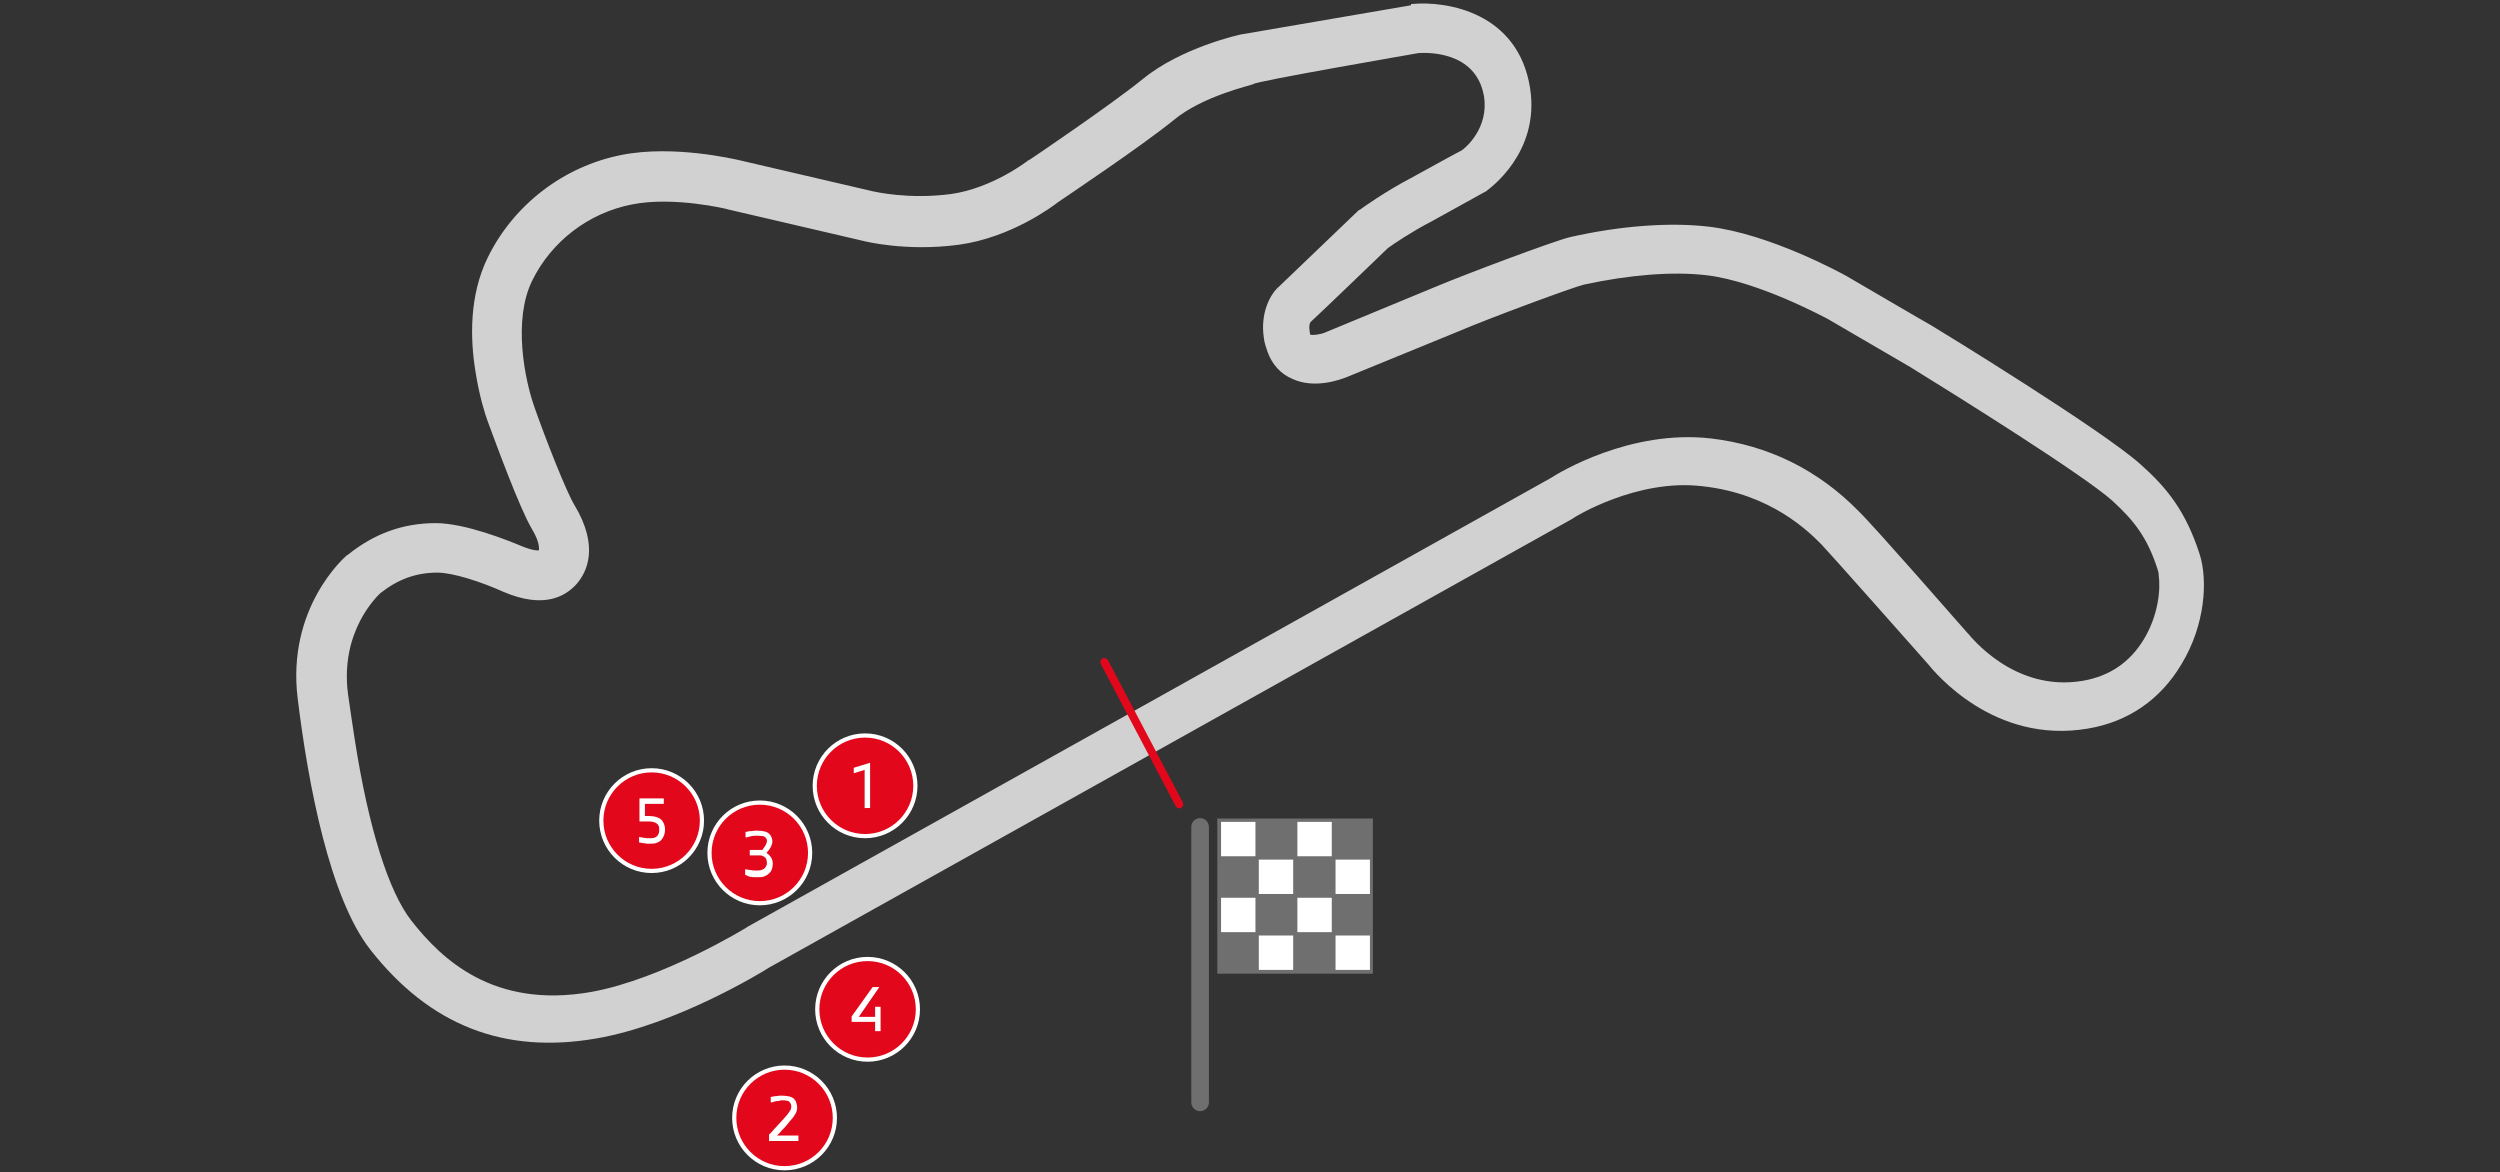 <?xml version="1.0" encoding="utf-8"?>
<!-- Generator: Adobe Illustrator 26.0.1, SVG Export Plug-In . SVG Version: 6.00 Build 0)  -->
<svg version="1.1" id="Layer_1" xmlns="http://www.w3.org/2000/svg" xmlns:xlink="http://www.w3.org/1999/xlink" x="0px" y="0px"
	 viewBox="0 0 596.2 279.6" style="enable-background:new 0 0 596.2 279.6;" xml:space="preserve">
<rect x="0" y="0" width="596.2" height="279.6" fill="#333333" stroke="none"/>
<style type="text/css">
	.st0{fill:#D1D1D1;}
	.st1{fill:#706F6F;}
	.st2{fill:#FFFFFF;}
	.st3{fill:#E2071A;stroke:#FFFFFF;stroke-miterlimit:10;}
	.st4{fill:none;}
	.st5{enable-background:new    ;}
	.st6{fill:#E2071A;}
</style>
<g>
	<g id="trazado" transform="translate(3.5, 14.056)">
		<path id="Shape" class="st0" d="M333-12.8l-40.2,6.9h-0.1c-0.6,0.1-14.6,3.2-23.8,10.8c-7.4,6-26.6,19-26.8,19.1l-0.2,0.1
			l-0.2,0.1c-0.1,0.1-8.5,6.6-18.3,8c-10.2,1.4-18.5-0.6-18.6-0.6s-32.2-7.5-32.2-7.5c-0.6-0.1-15.4-3.7-27.9-1.2
			c-13.7,2.7-25.7,11.8-31.9,24.5c-4.4,9-4.2,19.3-2.9,27.2c0.9,5.8,2.3,10.2,2.9,11.8c2,5.4,7.6,20.7,10.5,25.6
			c1.2,2,1.6,3.3,1.7,4.2c0.1,0.6,0,0.9,0,1c-0.1,0-1.2,0.2-4.3-1.1c-2.9-1.2-13.2-5.4-20.3-5.4c-7.8,0-14.7,2.5-21,7.6h-0.1
			c-0.6,0.5-14.5,12.6-11.8,34.3C70,173,75.1,200,84.8,212.4c14.2,18.1,31.9,25,53.9,21.2c19.1-3.3,39.5-15.8,41.2-16.9
			c0.2-0.1,191.7-107.1,191.7-107.1l0.1-0.1c0.1-0.1,15.1-9.5,30.8-7.6c16.5,1.8,25.5,11,28.4,13.9c2.9,3.1,19.1,21.4,25.3,28.4
			c1.7,2.1,15.8,19.3,38.2,15.5c9.6-1.6,17.3-6.9,22.3-15.3c5.8-9.5,6.3-20.2,4.4-26.2c-3.3-10.3-7.8-15.9-14.1-21.5
			c-9.1-8.2-48.3-32.2-50-33.2c-0.1,0-20.1-11.7-20.1-11.7c-0.9-0.5-18.3-10.1-32.9-11.8c-9.4-1.1-21.2-0.2-33.1,2.5
			c-3.8,0.9-25.1,8.9-32.2,11.9l-26.1,10.8c-1.1,0.5-2.8,0.7-3.6,0.6c-0.1-0.4-0.2-0.7-0.2-1.1c-0.2-1.4,0.2-2,0.4-2.1
			c2-1.8,16.1-15.4,18.3-17.5c1.2-0.9,6-4.1,10.3-6.3l13.2-7.3l0.1-0.1c0.5-0.4,12.7-9,10.3-24.4c-2.8-18-19.7-20.9-28.2-20.1H333
			V-12.8z M334.8-1.4c1.7-0.1,13.7-0.7,15.6,10.3c1.2,7.6-4.4,12.3-5.3,12.9c-0.5,0.2-12.1,6.6-12.1,6.6c-5.8,3-11.9,7.3-12.1,7.5
			l-0.4,0.2l-19,18.2c-2,1.7-4.5,6.2-3.6,12.2c0.1,1.1,0.5,2.2,0.9,3.4c1.1,3,3.1,5.2,5.9,6.4c5.4,2.5,11.6,0.1,12.9-0.4l26.4-10.8
			c7.7-3.3,27.7-10.7,30.3-11.3c10.7-2.3,21.1-3.2,29.3-2.2c12.4,1.5,28.3,10.2,28.6,10.3l19.9,11.6c11,6.8,41.3,25.7,48.2,31.9
			c5,4.6,8.3,8.6,10.8,16.5c0.1,0.4,0.2,0.7,0.2,1.2c0.5,3.4-0.1,9.7-3.6,15.4c-3.3,5.4-8.1,8.7-14.5,9.8
			c-16.4,2.8-26.8-10.7-27.3-11.2l-0.1-0.1l-0.1-0.1c-0.9-1-21.9-25.1-25.9-29c-9.8-10-21.7-15.8-35.3-17.4
			c-19.2-2.2-36.3,8.2-38.1,9.4c-0.1,0.1-191.7,107.1-191.7,107.1l-0.1,0.1c-0.2,0.1-20,12.3-37.1,15.4c-23.3,4.1-35.7-7.8-42.9-17
			c-5.4-6.9-10.2-22-13.5-43.2c-0.5-3.4-1.1-7.1-1.6-10.8c-2-15.1,7.1-23.5,7.7-24.1c4.2-3.3,8.5-4.9,13.6-4.9
			c3.7,0,10.5,2.2,15.8,4.6c9.6,4.1,14.8,1.1,17.5-2c2.3-2.7,5.4-8.7-0.6-18.7c-2-3.3-6.9-15.8-9.6-23.5c-2.3-6.6-5.1-20.6-0.5-30
			s13.5-16.2,23.8-18.2c9.9-2,22.9,1.1,23,1.2l32.2,7.5c0.4,0.1,10.3,2.6,22.8,0.9c12.4-1.7,22.3-9.1,23.7-10.2
			c1.3-0.9,20-13.4,27.6-19.6c6.9-5.7,18.4-8.2,18.9-8.5C295.4,5.4,334.3-1.3,334.8-1.4z"/>
	</g>
	<g id="Overlay">
		<g id="Flag">
			<rect x="290.3" y="195.2" class="st1" width="37.1" height="37"/>
			<rect x="291.2" y="214.1" class="st2" width="8.2" height="8.2"/>
			<rect x="300.2" y="223.1" class="st2" width="8.2" height="8.2"/>
			<rect x="291.2" y="196" class="st2" width="8.2" height="8.2"/>
			<rect x="300.2" y="205" class="st2" width="8.2" height="8.2"/>
			<rect x="309.4" y="214.1" class="st2" width="8.2" height="8.2"/>
			<rect x="318.5" y="223.1" class="st2" width="8.2" height="8.2"/>
			<rect x="309.4" y="196" class="st2" width="8.2" height="8.2"/>
			<rect x="318.5" y="205" class="st2" width="8.2" height="8.2"/>
			<path class="st1" d="M288.3,197.2c0-1.1-0.9-2.1-2.1-2.1c-1.1,0-2.1,0.9-2.1,2.1v65.7c0,1.1,0.9,2.1,2.1,2.1
				c1.1,0,2.1-0.9,2.1-2.1V197.2z"/>
		</g>
	</g>
	<g>
		<circle class="st3" cx="187.1" cy="266.6" r="12"/>
		<rect x="178.4" y="258.8" class="st4" width="17.4" height="15.5"/>
		<g class="st5">
			<path class="st2" d="M183.5,270.5c0.3-0.3,0.7-0.7,1.1-1.2c0.4-0.4,0.8-0.9,1.2-1.3c0.4-0.4,0.8-0.9,1.1-1.2
				c0.3-0.4,0.6-0.7,0.8-0.9c0.3-0.4,0.5-0.7,0.7-1c0.2-0.3,0.3-0.6,0.3-1c0-0.2,0-0.4-0.1-0.6c-0.1-0.2-0.2-0.3-0.3-0.5
				c-0.2-0.2-0.4-0.3-0.7-0.3c-0.3-0.1-0.6-0.1-1-0.1c-0.2,0-0.5,0-0.7,0.1s-0.5,0.1-0.8,0.1c-0.3,0.1-0.5,0.1-0.7,0.2
				c-0.2,0.1-0.4,0.1-0.6,0.1v-1.3c0.2,0,0.4-0.1,0.6-0.1c0.2-0.1,0.5-0.1,0.7-0.1s0.5-0.1,0.8-0.1s0.5,0,0.8,0
				c0.6,0,1.1,0.1,1.6,0.2c0.4,0.1,0.8,0.3,1.1,0.6c0.2,0.2,0.4,0.5,0.5,0.9c0.1,0.4,0.2,0.7,0.2,1c0,0.6-0.1,1.1-0.4,1.6
				s-0.6,1-1.1,1.5c-0.3,0.4-0.6,0.7-0.9,1.1s-0.6,0.7-0.9,1c-0.3,0.3-0.6,0.6-0.8,0.9c-0.3,0.3-0.5,0.5-0.7,0.7h5.1v1.3h-7v-1.6
				H183.5z"/>
		</g>
	</g>
	<g>
		<circle class="st3" cx="206.3" cy="187.4" r="12"/>
		<rect x="197.6" y="179.7" class="st4" width="17.4" height="15.5"/>
		<g class="st5">
			<path class="st2" d="M206.2,192.7v-9.1l-2.6,0.8v-1.3l3.9-1.2v10.8H206.2z"/>
		</g>
	</g>
	<g>
		<circle class="st3" cx="181.2" cy="203.4" r="12"/>
		<rect x="172.5" y="195.7" class="st4" width="17.4" height="15.5"/>
		<g class="st5">
			<path class="st2" d="M177.7,208.6v-1.3c0.4,0.1,0.8,0.1,1.3,0.2c0.5,0.1,1,0.1,1.5,0.1c0.4,0,0.7,0,1-0.1s0.5-0.2,0.7-0.3
				c0.2-0.2,0.4-0.4,0.5-0.6c0.1-0.2,0.2-0.5,0.2-0.8c0-0.4-0.1-0.7-0.2-1c-0.1-0.2-0.4-0.5-0.7-0.6c-0.2-0.1-0.4-0.2-0.6-0.2
				c-0.2,0-0.5,0-0.8,0h-1.8v-1.3h3l0.5-0.7c0.2-0.3,0.3-0.5,0.4-0.7c0.1-0.2,0.2-0.5,0.2-0.7s0-0.4-0.1-0.5
				c-0.1-0.2-0.1-0.3-0.3-0.4c-0.2-0.2-0.4-0.3-0.6-0.3s-0.6-0.1-1.1-0.1c-0.3,0-0.5,0-0.8,0s-0.6,0.1-0.8,0.1
				c-0.3,0.1-0.5,0.1-0.8,0.2c-0.2,0.1-0.4,0.1-0.6,0.1v-1.3c0.2,0,0.4-0.1,0.6-0.1c0.2-0.1,0.5-0.1,0.8-0.1s0.5-0.1,0.8-0.1
				s0.5,0,0.8,0c0.7,0,1.2,0.1,1.6,0.2c0.4,0.1,0.8,0.3,1.1,0.6c0.2,0.2,0.4,0.5,0.5,0.8s0.2,0.6,0.2,1c0,0.3-0.1,0.6-0.2,0.9
				s-0.3,0.6-0.5,0.9c-0.1,0.2-0.2,0.3-0.4,0.5c-0.1,0.2-0.2,0.3-0.3,0.4c0.1,0.1,0.2,0.2,0.4,0.3c0.1,0.1,0.2,0.2,0.4,0.4
				s0.4,0.5,0.5,0.8s0.2,0.7,0.2,1.1s-0.1,0.8-0.2,1.2c-0.1,0.4-0.3,0.7-0.6,1s-0.7,0.6-1.2,0.8s-1.1,0.2-1.8,0.2
				c-0.6,0-1.1,0-1.6-0.1S178,208.7,177.7,208.6z"/>
		</g>
	</g>
	<g>
		<circle class="st3" cx="155.4" cy="195.7" r="12"/>
		<rect x="146.7" y="187.9" class="st4" width="17.4" height="15.5"/>
		<g class="st5">
			<path class="st2" d="M152.4,199.6c0.4,0.1,0.8,0.1,1.2,0.2s0.9,0.1,1.3,0.1c0.4,0,0.8,0,1.1-0.1s0.5-0.2,0.7-0.4s0.3-0.4,0.4-0.7
				c0.1-0.2,0.1-0.5,0.1-0.9c0-0.3,0-0.6-0.1-0.8s-0.2-0.4-0.5-0.6c-0.2-0.2-0.5-0.3-0.9-0.4c-0.4-0.1-0.9-0.1-1.6-0.1h-1.6v-5.5
				h5.8v1.3h-4.5v2.9h1c0.7,0,1.2,0.1,1.6,0.2c0.4,0.1,0.8,0.3,1.1,0.5c0.4,0.3,0.6,0.6,0.8,1.1c0.2,0.4,0.3,0.9,0.3,1.4
				c0,1-0.3,1.8-0.8,2.4c-0.3,0.4-0.7,0.6-1.2,0.8s-1,0.2-1.6,0.2c-0.5,0-1,0-1.4-0.1s-0.8-0.1-1.2-0.2V199.6z"/>
		</g>
	</g>
	<g>
		<circle class="st3" cx="206.9" cy="240.7" r="12"/>
		<rect x="198.2" y="233" class="st4" width="17.4" height="15.5"/>
		<g class="st5">
			<path class="st2" d="M208.1,235.4h1.6l-4.9,7.1h3.9v-2.4h1.3v5.8h-1.3v-2.2h-5.6v-1.3L208.1,235.4z"/>
		</g>
	</g>
	<g id="Start_Finish">
		<path id="Shape_00000071523612046864888290000006051761913446572456_" class="st6" d="M262.9,157c0.5-0.2,1,0,1.3,0.4l17.9,34
			c0.2,0.5,0,1-0.4,1.3c-0.5,0.2-1,0-1.3-0.4l-17.9-34C262.3,157.9,262.4,157.4,262.9,157z"/>
	</g>
</g>
</svg>

